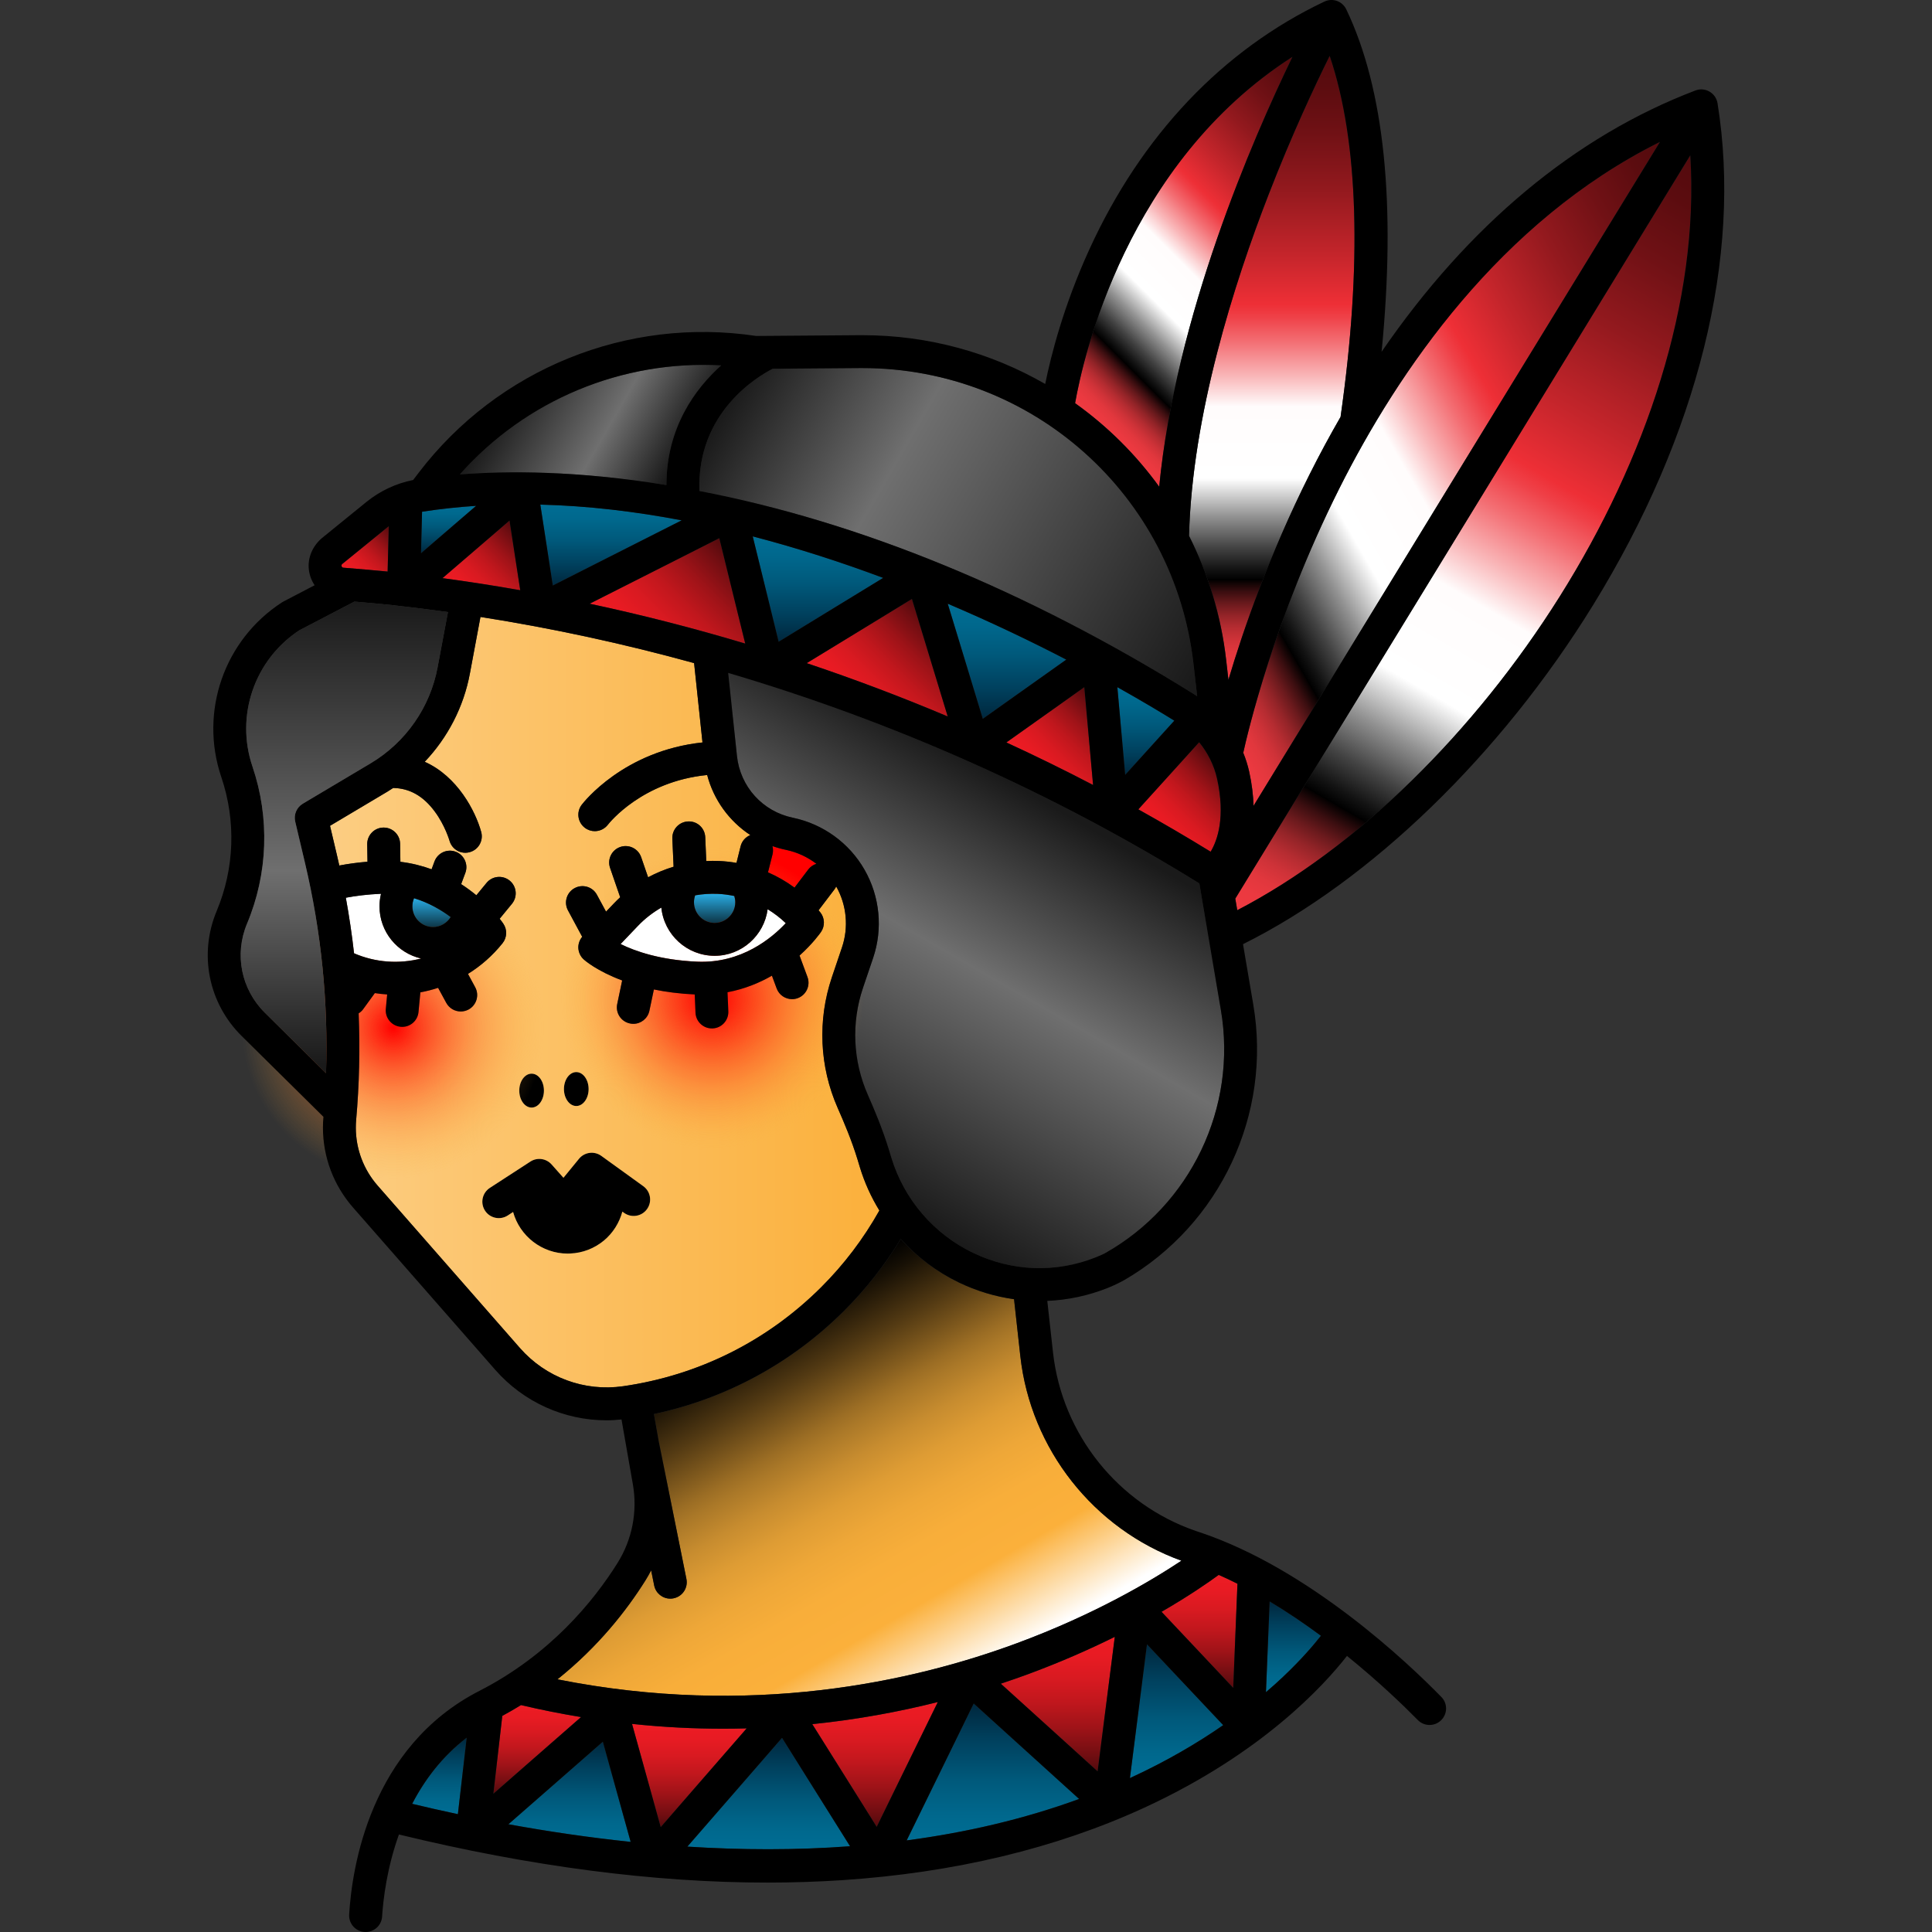 <?xml version="1.0" encoding="iso-8859-1"?>
<!-- Uploaded to: SVG Repo, www.svgrepo.com, Generator: SVG Repo Mixer Tools -->
<!DOCTYPE svg PUBLIC "-//W3C//DTD SVG 1.1//EN" "http://www.w3.org/Graphics/SVG/1.1/DTD/svg11.dtd">
<svg height="800px" width="800px" version="1.1" id="Capa_1" xmlns="http://www.w3.org/2000/svg" xmlns:xlink="http://www.w3.org/1999/xlink" 
	 viewBox="0 0 469.981 469.981" xml:space="preserve">
<rect x="0" y="0" width="469.981" height="469.981" fill="#333333" stroke="none"/>
<g>
	<linearGradient id="SVGID_1_" gradientUnits="userSpaceOnUse" x1="314.642" y1="411.639" x2="314.642" y2="389.569">
		<stop  offset="0" style="stop-color:#006D94"/>
		<stop  offset="0.182" style="stop-color:#00688D"/>
		<stop  offset="0.441" style="stop-color:#00597B"/>
		<stop  offset="0.743" style="stop-color:#00405D"/>
		<stop  offset="1" style="stop-color:#00273D"/>
	</linearGradient>
	<path style="fill:url(#SVGID_1_);" d="M321.327,397.919c-1.81,2.31-4.79,5.8-9.1,9.88c-1.26,1.2-2.68,2.49-4.27,3.84l0.9-22.07
		C313.247,392.189,317.427,395.039,321.327,397.919z"/>
	<linearGradient id="SVGID_2_" gradientUnits="userSpaceOnUse" x1="291.792" y1="383.109" x2="291.792" y2="410.589">
		<stop  offset="0" style="stop-color:#ED1C24"/>
		<stop  offset="0.137" style="stop-color:#E81B23"/>
		<stop  offset="0.303" style="stop-color:#D91A21"/>
		<stop  offset="0.484" style="stop-color:#C1171D"/>
		<stop  offset="0.675" style="stop-color:#9F1318"/>
		<stop  offset="0.872" style="stop-color:#730E12"/>
		<stop  offset="1" style="stop-color:#530A0D"/>
	</linearGradient>
	<path style="fill:url(#SVGID_2_);" d="M301.027,385.259l-1.03,25.33l-17.44-18.5c6.75-3.9,11.46-7.18,13.91-8.98
		C297.997,383.779,299.517,384.499,301.027,385.259z"/>
	<linearGradient id="SVGID_3_" gradientUnits="userSpaceOnUse" x1="286.212" y1="432.539" x2="286.212" y2="399.999">
		<stop  offset="0" style="stop-color:#006D94"/>
		<stop  offset="0.182" style="stop-color:#00688D"/>
		<stop  offset="0.441" style="stop-color:#00597B"/>
		<stop  offset="0.743" style="stop-color:#00405D"/>
		<stop  offset="1" style="stop-color:#00273D"/>
	</linearGradient>
	<path style="fill:url(#SVGID_3_);" d="M279.017,399.999l18.54,19.66c-6.18,4.29-13.72,8.76-22.69,12.88L279.017,399.999z"/>
	<linearGradient id="SVGID_4_" gradientUnits="userSpaceOnUse" x1="257.322" y1="398.179" x2="257.322" y2="430.899">
		<stop  offset="0" style="stop-color:#ED1C24"/>
		<stop  offset="0.137" style="stop-color:#E81B23"/>
		<stop  offset="0.303" style="stop-color:#D91A21"/>
		<stop  offset="0.484" style="stop-color:#C1171D"/>
		<stop  offset="0.675" style="stop-color:#9F1318"/>
		<stop  offset="0.872" style="stop-color:#730E12"/>
		<stop  offset="1" style="stop-color:#530A0D"/>
	</linearGradient>
	<path style="fill:url(#SVGID_4_);" d="M271.187,398.179l-4.18,32.72l-23.55-21.32c2.31-0.77,4.54-1.55,6.67-2.33
		C258.047,404.319,265.087,401.199,271.187,398.179z"/>
	<linearGradient id="SVGID_5_" gradientUnits="userSpaceOnUse" x1="313.158" y1="228.452" x2="420.222" y2="43.011">
		<stop  offset="0" style="stop-color:#EF3A41"/>
		<stop  offset="0.024" style="stop-color:#EB3940"/>
		<stop  offset="0.045" style="stop-color:#E1373D"/>
		<stop  offset="0.065" style="stop-color:#CE3238"/>
		<stop  offset="0.084" style="stop-color:#B52C31"/>
		<stop  offset="0.103" style="stop-color:#942428"/>
		<stop  offset="0.122" style="stop-color:#6B1A1D"/>
		<stop  offset="0.141" style="stop-color:#3B0E10"/>
		<stop  offset="0.159" style="stop-color:#050101"/>
		<stop  offset="0.16" style="stop-color:#000000"/>
		<stop  offset="0.177" style="stop-color:#131313"/>
		<stop  offset="0.212" style="stop-color:#434343"/>
		<stop  offset="0.261" style="stop-color:#919191"/>
		<stop  offset="0.321" style="stop-color:#FCFCFC"/>
		<stop  offset="0.323" style="stop-color:#FFFFFF"/>
		<stop  offset="0.438" style="stop-color:#FFFCFC"/>
		<stop  offset="0.487" style="stop-color:#F9B6B8"/>
		<stop  offset="0.542" style="stop-color:#F36E73"/>
		<stop  offset="0.582" style="stop-color:#EF4047"/>
		<stop  offset="0.602" style="stop-color:#EE2F36"/>
		<stop  offset="0.682" style="stop-color:#C4252B"/>
		<stop  offset="0.786" style="stop-color:#93191E"/>
		<stop  offset="0.877" style="stop-color:#701115"/>
		<stop  offset="0.952" style="stop-color:#5B0C0F"/>
		<stop  offset="1" style="stop-color:#530A0D"/>
	</linearGradient>
	<path style="fill:url(#SVGID_5_);" d="M411.177,37.789c4.51,71.18-52.32,153.6-110.2,183.63l-0.48-2.82L411.177,37.789z"/>
	<linearGradient id="SVGID_6_" gradientUnits="userSpaceOnUse" x1="282.264" y1="156.758" x2="426.341" y2="73.576">
		<stop  offset="0" style="stop-color:#EF3A41"/>
		<stop  offset="0.024" style="stop-color:#EB3940"/>
		<stop  offset="0.045" style="stop-color:#E1373D"/>
		<stop  offset="0.065" style="stop-color:#CE3238"/>
		<stop  offset="0.084" style="stop-color:#B52C31"/>
		<stop  offset="0.103" style="stop-color:#942428"/>
		<stop  offset="0.122" style="stop-color:#6B1A1D"/>
		<stop  offset="0.141" style="stop-color:#3B0E10"/>
		<stop  offset="0.159" style="stop-color:#050101"/>
		<stop  offset="0.16" style="stop-color:#000000"/>
		<stop  offset="0.177" style="stop-color:#131313"/>
		<stop  offset="0.212" style="stop-color:#434343"/>
		<stop  offset="0.261" style="stop-color:#919191"/>
		<stop  offset="0.321" style="stop-color:#FCFCFC"/>
		<stop  offset="0.323" style="stop-color:#FFFFFF"/>
		<stop  offset="0.438" style="stop-color:#FFFCFC"/>
		<stop  offset="0.487" style="stop-color:#F9B6B8"/>
		<stop  offset="0.542" style="stop-color:#F36E73"/>
		<stop  offset="0.582" style="stop-color:#EF4047"/>
		<stop  offset="0.602" style="stop-color:#EE2F36"/>
		<stop  offset="0.682" style="stop-color:#C4252B"/>
		<stop  offset="0.786" style="stop-color:#93191E"/>
		<stop  offset="0.877" style="stop-color:#701115"/>
		<stop  offset="0.952" style="stop-color:#5B0C0F"/>
		<stop  offset="1" style="stop-color:#530A0D"/>
	</linearGradient>
	<path style="fill:url(#SVGID_6_);" d="M403.797,34.529l-98.86,161.5c-0.07-2.52-0.39-5.3-1.07-8.37c-0.35-1.55-0.83-3.07-1.43-4.54
		c0.97-4.43,7.53-32.74,23.33-64.23C340.077,90.389,364.877,53.859,403.797,34.529z"/>
	<linearGradient id="SVGID_7_" gradientUnits="userSpaceOnUse" x1="309.373" y1="165.379" x2="309.373" y2="13.599">
		<stop  offset="0" style="stop-color:#EF3A41"/>
		<stop  offset="0.024" style="stop-color:#EB3940"/>
		<stop  offset="0.045" style="stop-color:#E1373D"/>
		<stop  offset="0.065" style="stop-color:#CE3238"/>
		<stop  offset="0.084" style="stop-color:#B52C31"/>
		<stop  offset="0.103" style="stop-color:#942428"/>
		<stop  offset="0.122" style="stop-color:#6B1A1D"/>
		<stop  offset="0.141" style="stop-color:#3B0E10"/>
		<stop  offset="0.159" style="stop-color:#050101"/>
		<stop  offset="0.16" style="stop-color:#000000"/>
		<stop  offset="0.177" style="stop-color:#131313"/>
		<stop  offset="0.212" style="stop-color:#434343"/>
		<stop  offset="0.261" style="stop-color:#919191"/>
		<stop  offset="0.321" style="stop-color:#FCFCFC"/>
		<stop  offset="0.323" style="stop-color:#FFFFFF"/>
		<stop  offset="0.438" style="stop-color:#FFFCFC"/>
		<stop  offset="0.487" style="stop-color:#F9B6B8"/>
		<stop  offset="0.542" style="stop-color:#F36E73"/>
		<stop  offset="0.582" style="stop-color:#EF4047"/>
		<stop  offset="0.602" style="stop-color:#EE2F36"/>
		<stop  offset="0.682" style="stop-color:#C4252B"/>
		<stop  offset="0.786" style="stop-color:#93191E"/>
		<stop  offset="0.877" style="stop-color:#701115"/>
		<stop  offset="0.952" style="stop-color:#5B0C0F"/>
		<stop  offset="1" style="stop-color:#530A0D"/>
	</linearGradient>
	<path style="fill:url(#SVGID_7_);" d="M323.457,13.599c7.02,20.69,7.95,50.77,2.65,87.82c-2.62,4.54-5.15,9.22-7.58,14.07
		c-9.76,19.49-16.02,37.5-19.7,49.89l-0.55-4.83c-1.24-10.82-4.37-20.98-9.03-30.2c0.76-29.39,10.93-61.37,19.4-83.13
		C314.247,32.799,319.847,20.869,323.457,13.599z"/>
	<linearGradient id="SVGID_8_" gradientUnits="userSpaceOnUse" x1="199.254" y1="283.267" x2="252.095" y2="191.744">
		<stop  offset="0" style="stop-color:#1A1A1A"/>
		<stop  offset="0.571" style="stop-color:#6F6F6F"/>
		<stop  offset="0.982" style="stop-color:#1A1A1A"/>
	</linearGradient>
	<path style="fill:url(#SVGID_8_);" d="M296.997,245.729c4.02,23.66-7.34,47.43-28.26,59.17c-0.18,0.09-0.94,0.47-2.17,0.96
		c-9.76,3.86-20.37,3.47-29.89-1.11c-9.53-4.58-16.76-13-19.84-23.11l-0.6-1.97c-1.53-4.99-3.54-9.75-5.13-13.35
		c-3.64-8.25-4.05-17.5-1.16-26.05l2.45-7.23c2.41-7.12,1.65-14.94-2.08-21.46c-3.73-6.52-10.09-11.13-17.45-12.66
		c-7.34-1.52-12.8-7.55-13.59-15.01l-2.14-20.22c40.28,11.9,79.01,29.15,114.62,51.21L296.997,245.729z"/>
	<linearGradient id="SVGID_9_" gradientUnits="userSpaceOnUse" x1="263.037" y1="99.589" x2="331.597" y2="31.029">
		<stop  offset="0" style="stop-color:#EF3A41"/>
		<stop  offset="0.024" style="stop-color:#EB3940"/>
		<stop  offset="0.045" style="stop-color:#E1373D"/>
		<stop  offset="0.065" style="stop-color:#CE3238"/>
		<stop  offset="0.084" style="stop-color:#B52C31"/>
		<stop  offset="0.103" style="stop-color:#942428"/>
		<stop  offset="0.122" style="stop-color:#6B1A1D"/>
		<stop  offset="0.141" style="stop-color:#3B0E10"/>
		<stop  offset="0.159" style="stop-color:#050101"/>
		<stop  offset="0.16" style="stop-color:#000000"/>
		<stop  offset="0.177" style="stop-color:#131313"/>
		<stop  offset="0.212" style="stop-color:#434343"/>
		<stop  offset="0.261" style="stop-color:#919191"/>
		<stop  offset="0.321" style="stop-color:#FCFCFC"/>
		<stop  offset="0.323" style="stop-color:#FFFFFF"/>
		<stop  offset="0.438" style="stop-color:#FFFCFC"/>
		<stop  offset="0.487" style="stop-color:#F9B6B8"/>
		<stop  offset="0.542" style="stop-color:#F36E73"/>
		<stop  offset="0.582" style="stop-color:#EF4047"/>
		<stop  offset="0.602" style="stop-color:#EE2F36"/>
		<stop  offset="0.682" style="stop-color:#C4252B"/>
		<stop  offset="0.786" style="stop-color:#93191E"/>
		<stop  offset="0.877" style="stop-color:#701115"/>
		<stop  offset="0.952" style="stop-color:#5B0C0F"/>
		<stop  offset="1" style="stop-color:#530A0D"/>
	</linearGradient>
	<path style="fill:url(#SVGID_9_);" d="M314.397,13.829c-9.77,20.19-28.38,63.14-32.41,104.57c-5.68-7.85-12.6-14.71-20.46-20.32
		C263.487,86.969,274.017,39.679,314.397,13.829z"/>
	<linearGradient id="SVGID_10_" gradientUnits="userSpaceOnUse" x1="283.5" y1="203.482" x2="299.065" y2="187.917">
		<stop  offset="0" style="stop-color:#ED1C24"/>
		<stop  offset="0.137" style="stop-color:#E81B23"/>
		<stop  offset="0.303" style="stop-color:#D91A21"/>
		<stop  offset="0.484" style="stop-color:#C1171D"/>
		<stop  offset="0.675" style="stop-color:#9F1318"/>
		<stop  offset="0.872" style="stop-color:#730E12"/>
		<stop  offset="1" style="stop-color:#530A0D"/>
	</linearGradient>
	<path style="fill:url(#SVGID_10_);" d="M296.057,189.399c2.09,9.39,0.11,15-1.55,17.79c-5.79-3.56-11.66-6.99-17.6-10.3l14.8-16.33
		C293.817,183.149,295.337,186.169,296.057,189.399z"/>
	<linearGradient id="SVGID_11_" gradientUnits="userSpaceOnUse" x1="180.078" y1="92.487" x2="296.731" y2="159.836">
		<stop  offset="0" style="stop-color:#1A1A1A"/>
		<stop  offset="0.317" style="stop-color:#6F6F6F"/>
		<stop  offset="0.982" style="stop-color:#1A1A1A"/>
	</linearGradient>
	<path style="fill:url(#SVGID_11_);" d="M290.327,161.459l0.9,7.91c-0.32-0.21-0.64-0.43-0.97-0.63
		c-40.6-25.17-80.99-41.74-120.11-49.3c-0.7-19.18,14.33-27.96,17.82-29.74l21.2-0.16c0.2,0,0.4,0,0.61,0
		C251.067,89.539,285.647,120.359,290.327,161.459z"/>
	<linearGradient id="SVGID_12_" gradientUnits="userSpaceOnUse" x1="278.737" y1="167.159" x2="278.737" y2="188.489">
		<stop  offset="0" style="stop-color:#006D94"/>
		<stop  offset="0.182" style="stop-color:#00688D"/>
		<stop  offset="0.441" style="stop-color:#00597B"/>
		<stop  offset="0.743" style="stop-color:#00405D"/>
		<stop  offset="1" style="stop-color:#00273D"/>
	</linearGradient>
	<path style="fill:url(#SVGID_12_);" d="M285.667,175.309l-11.95,13.18l-1.91-21.33
		C277.497,170.349,282.177,173.149,285.667,175.309z"/>
	<linearGradient id="SVGID_13_" gradientUnits="userSpaceOnUse" x1="173.274" y1="327.877" x2="224.389" y2="416.41">
		<stop  offset="0" style="stop-color:#000000"/>
		<stop  offset="0.054" style="stop-color:#171005"/>
		<stop  offset="0.168" style="stop-color:#533A13"/>
		<stop  offset="0.293" style="stop-color:#9B6D24"/>
		<stop  offset="0.325" style="stop-color:#AA7828"/>
		<stop  offset="0.397" style="stop-color:#C78C2F"/>
		<stop  offset="0.474" style="stop-color:#DE9C34"/>
		<stop  offset="0.558" style="stop-color:#EEA738"/>
		<stop  offset="0.651" style="stop-color:#F8AE3A"/>
		<stop  offset="0.775" style="stop-color:#FBB03B"/>
		<stop  offset="0.984" style="stop-color:#FFFFFF"/>
	</linearGradient>
	<path style="fill:url(#SVGID_13_);" d="M287.397,379.659c-7.33,4.88-21.15,13.1-40.05,20.08c-25.3,9.36-64.74,18.14-111.74,8.78
		c10.05-8.03,16.95-16.97,21.37-24.01c0.51-0.82,0.98-1.65,1.42-2.5l0.74,3.67c0.38,1.9,2.05,3.21,3.92,3.21
		c0.26,0,0.52-0.02,0.79-0.08c2.17-0.43,3.57-2.54,3.13-4.71l-6.73-33.46l-1.17-6.66c17.56-3.76,33.47-12.37,46.3-25.15
		c5.27-5.25,9.87-11.09,13.74-17.42c3.94,4.35,8.71,7.96,14.09,10.55c4.34,2.09,8.87,3.44,13.47,4.09l1.53,13.85
		C250.717,352.519,266.057,371.939,287.397,379.659z"/>
	<linearGradient id="SVGID_14_" gradientUnits="userSpaceOnUse" x1="252.67" y1="188.472" x2="268.875" y2="172.267">
		<stop  offset="0" style="stop-color:#ED1C24"/>
		<stop  offset="0.137" style="stop-color:#E81B23"/>
		<stop  offset="0.303" style="stop-color:#D91A21"/>
		<stop  offset="0.484" style="stop-color:#C1171D"/>
		<stop  offset="0.675" style="stop-color:#9F1318"/>
		<stop  offset="0.872" style="stop-color:#730E12"/>
		<stop  offset="1" style="stop-color:#530A0D"/>
	</linearGradient>
	<path style="fill:url(#SVGID_14_);" d="M263.767,167.159l2.14,23.8c-6.94-3.63-13.98-7.07-21.1-10.35L263.767,167.159z"/>
	<linearGradient id="SVGID_15_" gradientUnits="userSpaceOnUse" x1="241.532" y1="447.699" x2="241.532" y2="414.399">
		<stop  offset="0" style="stop-color:#006D94"/>
		<stop  offset="0.182" style="stop-color:#00688D"/>
		<stop  offset="0.441" style="stop-color:#00597B"/>
		<stop  offset="0.743" style="stop-color:#00405D"/>
		<stop  offset="1" style="stop-color:#00273D"/>
	</linearGradient>
	<path style="fill:url(#SVGID_15_);" d="M236.867,414.399l25.64,23.22c-13.57,4.96-27.69,8.19-41.95,10.08L236.867,414.399z"/>
	<linearGradient id="SVGID_16_" gradientUnits="userSpaceOnUse" x1="244.967" y1="146.859" x2="244.967" y2="174.859">
		<stop  offset="0" style="stop-color:#006D94"/>
		<stop  offset="0.182" style="stop-color:#00688D"/>
		<stop  offset="0.441" style="stop-color:#00597B"/>
		<stop  offset="0.743" style="stop-color:#00405D"/>
		<stop  offset="1" style="stop-color:#00273D"/>
	</linearGradient>
	<path style="fill:url(#SVGID_16_);" d="M259.387,160.459l-20.31,14.4l-8.53-28C241.227,151.399,250.957,156.089,259.387,160.459z"
		/>
	<linearGradient id="SVGID_17_" gradientUnits="userSpaceOnUse" x1="208.057" y1="173.139" x2="228.667" y2="152.529">
		<stop  offset="0" style="stop-color:#ED1C24"/>
		<stop  offset="0.137" style="stop-color:#E81B23"/>
		<stop  offset="0.303" style="stop-color:#D91A21"/>
		<stop  offset="0.484" style="stop-color:#C1171D"/>
		<stop  offset="0.675" style="stop-color:#9F1318"/>
		<stop  offset="0.872" style="stop-color:#730E12"/>
		<stop  offset="1" style="stop-color:#530A0D"/>
	</linearGradient>
	<path style="fill:url(#SVGID_17_);" d="M221.837,145.699l8.71,28.59c-11.27-4.76-22.71-9.08-34.31-12.97L221.837,145.699z"/>
	<linearGradient id="SVGID_18_" gradientUnits="userSpaceOnUse" x1="212.867" y1="414.039" x2="212.867" y2="444.399">
		<stop  offset="0" style="stop-color:#ED1C24"/>
		<stop  offset="0.137" style="stop-color:#E81B23"/>
		<stop  offset="0.303" style="stop-color:#D91A21"/>
		<stop  offset="0.484" style="stop-color:#C1171D"/>
		<stop  offset="0.675" style="stop-color:#9F1318"/>
		<stop  offset="0.872" style="stop-color:#730E12"/>
		<stop  offset="1" style="stop-color:#530A0D"/>
	</linearGradient>
	<path style="fill:url(#SVGID_18_);" d="M228.137,414.039l-14.87,30.36l-15.67-24.98
		C208.687,418.289,218.907,416.359,228.137,414.039z"/>
	<linearGradient id="SVGID_19_" gradientUnits="userSpaceOnUse" x1="198.977" y1="130.479" x2="198.977" y2="156.109">
		<stop  offset="0" style="stop-color:#006D94"/>
		<stop  offset="0.182" style="stop-color:#00688D"/>
		<stop  offset="0.441" style="stop-color:#00597B"/>
		<stop  offset="0.743" style="stop-color:#00405D"/>
		<stop  offset="1" style="stop-color:#00273D"/>
	</linearGradient>
	<path style="fill:url(#SVGID_19_);" d="M214.847,140.579l-25.43,15.53l-6.31-25.63
		C194.127,133.349,204.787,136.819,214.847,140.579z"/>
	<linearGradient id="SVGID_20_" gradientUnits="userSpaceOnUse" x1="186.997" y1="449.847" x2="186.997" y2="422.749">
		<stop  offset="0" style="stop-color:#006D94"/>
		<stop  offset="0.182" style="stop-color:#00688D"/>
		<stop  offset="0.441" style="stop-color:#00597B"/>
		<stop  offset="0.743" style="stop-color:#00405D"/>
		<stop  offset="1" style="stop-color:#00273D"/>
	</linearGradient>
	<path style="fill:url(#SVGID_20_);" d="M190.237,422.749l16.55,26.37c-13.29,0.99-26.58,0.92-39.58,0.09L190.237,422.749z"/>
	<path style="fill:#FF0000;" d="M198.597,210.129c-0.76,0.24-1.47,0.71-1.99,1.4l-3.33,4.39c-2.01-1.48-4.17-2.72-6.45-3.72
		l1.11-4.41c0.16-0.67,0.13-1.34-0.03-1.97c1.08,0.38,2.19,0.7,3.34,0.93C193.947,207.319,196.447,208.489,198.597,210.129z"/>
	<linearGradient id="SVGID_21_" gradientUnits="userSpaceOnUse" x1="167.692" y1="419.359" x2="167.692" y2="444.469">
		<stop  offset="0" style="stop-color:#ED1C24"/>
		<stop  offset="0.137" style="stop-color:#E81B23"/>
		<stop  offset="0.303" style="stop-color:#D91A21"/>
		<stop  offset="0.484" style="stop-color:#C1171D"/>
		<stop  offset="0.675" style="stop-color:#9F1318"/>
		<stop  offset="0.872" style="stop-color:#730E12"/>
		<stop  offset="1" style="stop-color:#530A0D"/>
	</linearGradient>
	<path style="fill:url(#SVGID_21_);" d="M181.637,420.449l-20.91,24.02l-6.98-25.11c7.64,0.81,15.05,1.17,22.2,1.17
		C177.857,420.529,179.757,420.499,181.637,420.449z"/>
	<linearGradient id="SVGID_22_" gradientUnits="userSpaceOnUse" x1="155.325" y1="158.747" x2="179.065" y2="135.007">
		<stop  offset="0" style="stop-color:#ED1C24"/>
		<stop  offset="0.137" style="stop-color:#E81B23"/>
		<stop  offset="0.303" style="stop-color:#D91A21"/>
		<stop  offset="0.484" style="stop-color:#C1171D"/>
		<stop  offset="0.675" style="stop-color:#9F1318"/>
		<stop  offset="0.872" style="stop-color:#730E12"/>
		<stop  offset="1" style="stop-color:#530A0D"/>
	</linearGradient>
	<path style="fill:url(#SVGID_22_);" d="M174.977,130.919l6.31,25.64c-12.48-3.74-25.11-6.98-37.85-9.7L174.977,130.919z"/>
	<linearGradient id="SVGID_23_" gradientUnits="userSpaceOnUse" x1="125.562" y1="91.697" x2="164.356" y2="114.094">
		<stop  offset="0" style="stop-color:#1A1A1A"/>
		<stop  offset="0.571" style="stop-color:#6F6F6F"/>
		<stop  offset="0.982" style="stop-color:#1A1A1A"/>
	</linearGradient>
	<path style="fill:url(#SVGID_23_);" d="M111.877,115.399c16.04-18.12,39.47-27.86,63.56-26.51c-6.32,5.68-13.28,15.11-13.33,29.1
		C140.487,114.489,123.427,114.519,111.877,115.399z"/>
	<linearGradient id="SVGID_24_" gradientUnits="userSpaceOnUse" x1="148.632" y1="122.749" x2="148.632" y2="142.429">
		<stop  offset="0" style="stop-color:#006D94"/>
		<stop  offset="0.182" style="stop-color:#00688D"/>
		<stop  offset="0.441" style="stop-color:#00597B"/>
		<stop  offset="0.743" style="stop-color:#00405D"/>
		<stop  offset="1" style="stop-color:#00273D"/>
	</linearGradient>
	<path style="fill:url(#SVGID_24_);" d="M165.827,126.579l-31.35,15.85l-3.04-19.68
		C142.977,123.039,154.517,124.419,165.827,126.579z"/>
	<path d="M156.487,288.549c1.8,1.3,2.2,3.8,0.9,5.59c-1.29,1.79-3.79,2.19-5.58,0.9l-0.41-0.3c-0.74,2.75-2.32,5.24-4.49,7.04
		c-2.34,1.93-5.16,3.02-8.18,3.15c-0.22,0.01-0.43,0.02-0.64,0.02c-6.22,0-11.64-4.23-13.27-10.12l-1.3,0.85
		c-1.85,1.2-4.33,0.68-5.53-1.17c-1.21-1.86-0.68-4.33,1.17-5.54l9.86-6.4c1.65-1.08,3.85-0.78,5.16,0.69l2.89,3.25l3.78-4.62
		c1.34-1.64,3.72-1.95,5.43-0.71L156.487,288.549z"/>
	<linearGradient id="SVGID_25_" gradientUnits="userSpaceOnUse" x1="138.547" y1="448.059" x2="138.547" y2="423.689">
		<stop  offset="0" style="stop-color:#006D94"/>
		<stop  offset="0.182" style="stop-color:#00688D"/>
		<stop  offset="0.441" style="stop-color:#00597B"/>
		<stop  offset="0.743" style="stop-color:#00405D"/>
		<stop  offset="1" style="stop-color:#00273D"/>
	</linearGradient>
	<path style="fill:url(#SVGID_25_);" d="M146.647,423.689l6.77,24.37c-10.23-1.07-20.2-2.55-29.74-4.29L146.647,423.689z"/>
	<path d="M140.187,260.799c1.66,0,3,1.85,3,4.13c0,2.27-1.34,4.12-3,4.12c-1.65,0-3-1.85-3-4.12
		C137.187,262.649,138.537,260.799,140.187,260.799z"/>
	<linearGradient id="SVGID_26_" gradientUnits="userSpaceOnUse" x1="130.682" y1="414.779" x2="130.682" y2="436.349">
		<stop  offset="0" style="stop-color:#ED1C24"/>
		<stop  offset="0.137" style="stop-color:#E81B23"/>
		<stop  offset="0.303" style="stop-color:#D91A21"/>
		<stop  offset="0.484" style="stop-color:#C1171D"/>
		<stop  offset="0.675" style="stop-color:#9F1318"/>
		<stop  offset="0.872" style="stop-color:#730E12"/>
		<stop  offset="1" style="stop-color:#530A0D"/>
	</linearGradient>
	<path style="fill:url(#SVGID_26_);" d="M141.347,417.699l-21.33,18.65l2.17-18.94c1.56-0.85,3.09-1.72,4.55-2.63
		C131.677,415.949,136.557,416.909,141.347,417.699z"/>
	<path d="M129.317,261.179c1.66,0,3,1.84,3,4.12s-1.34,4.13-3,4.13c-1.65,0-3-1.85-3-4.13S127.667,261.179,129.317,261.179z"/>
	<linearGradient id="SVGID_27_" gradientUnits="userSpaceOnUse" x1="113.102" y1="146.104" x2="128.262" y2="130.944">
		<stop  offset="0" style="stop-color:#ED1C24"/>
		<stop  offset="0.137" style="stop-color:#E81B23"/>
		<stop  offset="0.303" style="stop-color:#D91A21"/>
		<stop  offset="0.484" style="stop-color:#C1171D"/>
		<stop  offset="0.675" style="stop-color:#9F1318"/>
		<stop  offset="0.872" style="stop-color:#730E12"/>
		<stop  offset="1" style="stop-color:#530A0D"/>
	</linearGradient>
	<path style="fill:url(#SVGID_27_);" d="M123.947,126.629l2.61,16.95c-6.29-1.11-12.6-2.09-18.92-2.94L123.947,126.629z"/>
	<linearGradient id="SVGID_28_" gradientUnits="userSpaceOnUse" x1="109.122" y1="123.049" x2="109.122" y2="134.579">
		<stop  offset="0" style="stop-color:#006D94"/>
		<stop  offset="0.182" style="stop-color:#00688D"/>
		<stop  offset="0.441" style="stop-color:#00597B"/>
		<stop  offset="0.743" style="stop-color:#00405D"/>
		<stop  offset="1" style="stop-color:#00273D"/>
	</linearGradient>
	<path style="fill:url(#SVGID_28_);" d="M115.827,123.049l-13.41,11.53l0.25-10.09c0.06,0,0.11-0.02,0.16-0.03
		C107.137,123.799,111.477,123.339,115.827,123.049z"/>
	<linearGradient id="SVGID_29_" gradientUnits="userSpaceOnUse" x1="106.897" y1="441.319" x2="106.897" y2="422.709">
		<stop  offset="0" style="stop-color:#006D94"/>
		<stop  offset="0.182" style="stop-color:#00688D"/>
		<stop  offset="0.441" style="stop-color:#00597B"/>
		<stop  offset="0.743" style="stop-color:#00405D"/>
		<stop  offset="1" style="stop-color:#00273D"/>
	</linearGradient>
	<path style="fill:url(#SVGID_29_);" d="M113.527,422.709l-2.14,18.61c-3.8-0.81-7.51-1.65-11.12-2.52
		C103.287,432.969,107.547,427.289,113.527,422.709z"/>
	<linearGradient id="SVGID_30_" gradientUnits="userSpaceOnUse" x1="80.277" y1="243.793" x2="213.917" y2="243.793">
		<stop  offset="0" style="stop-color:#FCCD82"/>
		<stop  offset="1" style="stop-color:#FBB03B"/>
	</linearGradient>
	<path style="fill:url(#SVGID_30_);" d="M209.187,283.979l-0.6-1.98c-1.4-4.58-3.3-9.06-4.8-12.45c-4.45-10.09-4.95-21.4-1.42-31.84
		l2.45-7.24c1.67-4.91,1.15-10.31-1.4-14.83c-0.12,0.25-0.26,0.49-0.43,0.72l-3.86,5.08c0.14,0.17,0.28,0.33,0.42,0.5
		c1.1,1.37,1.17,3.31,0.18,4.76c-0.18,0.26-1.96,2.81-5.23,5.75l1.93,5.22c0.77,2.07-0.29,4.37-2.36,5.14
		c-0.46,0.17-0.93,0.25-1.39,0.25c-1.63,0-3.16-1-3.75-2.61l-1.15-3.1c-3.05,1.75-6.66,3.25-10.8,4.03l0.2,4.63
		c0.09,2.21-1.62,4.08-3.83,4.17c-0.06,0-0.11,0-0.17,0c-2.13,0-3.9-1.68-3.99-3.83l-0.19-4.43c-3.72-0.18-7.02-0.62-9.93-1.22
		l-1.09,5.18c-0.4,1.89-2.06,3.18-3.91,3.18c-0.27,0-0.55-0.03-0.83-0.09c-2.16-0.45-3.55-2.57-3.09-4.73l1.2-5.73
		c-6.15-2.3-9.13-4.91-9.33-5.1c-0.81-0.72-1.28-1.74-1.33-2.82c-0.03-0.99,0.31-1.95,0.94-2.7l-3.46-6.43
		c-1.05-1.94-0.32-4.37,1.62-5.41c1.95-1.05,4.38-0.33,5.42,1.62l2.22,4.1l1.92-2.01c0.49-0.52,1-1.01,1.52-1.49l-2.46-7.15
		c-0.72-2.08,0.39-4.36,2.48-5.08c2.08-0.72,4.36,0.39,5.08,2.47l1.69,4.9c1.98-1.06,4.05-1.92,6.2-2.57l-0.3-6.84
		c-0.09-2.21,1.62-4.08,3.83-4.17c2.23-0.11,4.07,1.61,4.17,3.82l0.25,5.81c1.04-0.05,2.08-0.06,3.13-0.01
		c1.43,0.06,2.83,0.22,4.22,0.46l1.01-4.06c0.32-1.28,1.23-2.24,2.36-2.71c-5.13-3.37-8.91-8.54-10.5-14.61
		c-15.82,1.57-23.81,11.65-24.16,12.1c-0.79,1.02-1.98,1.56-3.18,1.56c-0.85,0-1.7-0.27-2.43-0.83c-1.74-1.34-2.09-3.83-0.75-5.58
		c0.43-0.57,10.2-13.13,29.38-15.17l-2.04-19.3c-17.11-4.72-34.47-8.48-51.97-11.23l-2.56,13.7c-1.51,8.16-5.38,15.62-11,21.54
		c7.95,3.54,12.34,11.97,13.74,17.07c0.58,2.13-0.67,4.33-2.8,4.91c-0.36,0.1-0.71,0.15-1.06,0.15c-0.66,0-1.3-0.16-1.86-0.46
		c-0.94-0.5-1.68-1.37-1.99-2.48c-0.03-0.09-1.07-3.69-3.56-7.06c-2.8-3.81-6.14-5.69-10.14-5.77c-0.46,0.3-0.92,0.6-1.39,0.89
		l-13.98,8.32l1.7,7.2c0.2,0.82,0.37,1.64,0.56,2.46c2.2-0.42,4.49-0.73,6.86-0.92l-0.07-4.25c-0.03-2.21,1.73-4.03,3.94-4.06
		c0.02,0,0.04,0,0.06,0c2.18,0,3.97,1.75,4,3.94l0.07,4.39c2.74,0.33,5.27,0.97,7.59,1.82l0.71-1.92c0.78-2.07,3.08-3.13,5.15-2.35
		c0.11,0.04,0.21,0.08,0.31,0.13c1.86,0.88,2.77,3.05,2.04,5.01l-1.02,2.74c1.37,0.88,2.6,1.81,3.7,2.71l2.48-3.01
		c1.4-1.71,3.92-1.95,5.63-0.55s1.95,3.92,0.55,5.63l-2.99,3.64c0.52,0.66,0.82,1.09,0.88,1.19c1,1.45,0.92,3.38-0.17,4.75
		c-2.42,3.03-5.28,5.53-8.42,7.48l1.75,3.23c1.06,1.94,0.34,4.37-1.6,5.43c-0.61,0.32-1.26,0.48-1.91,0.48
		c-1.42,0-2.79-0.76-3.52-2.09l-1.99-3.66c-1.41,0.46-2.85,0.83-4.31,1.1l-0.45,4.77c-0.19,2.07-1.93,3.63-3.97,3.63
		c-0.13,0-0.25-0.01-0.38-0.02c-2.2-0.21-3.82-2.16-3.61-4.35l0.33-3.52c-1-0.06-1.99-0.18-2.99-0.33l-2.87,3.95
		c-0.3,0.41-0.67,0.72-1.07,0.97c0.35,8.63,0.16,17.29-0.61,25.94c-0.05,0.61-0.08,1.22-0.08,1.88c0,5.19,1.89,10.21,5.33,14.12
		l34.6,39.49c6.29,7.16,15.67,10.63,25.09,9.28c18.36-2.65,35.02-10.97,48.16-24.06c5.57-5.55,10.33-11.83,14.18-18.69
		C211.917,291.209,210.317,287.689,209.187,283.979z M140.187,260.799c1.66,0,3,1.85,3,4.13c0,2.27-1.34,4.12-3,4.12
		c-1.65,0-3-1.85-3-4.12C137.187,262.649,138.537,260.799,140.187,260.799z M129.317,261.179c1.66,0,3,1.84,3,4.12
		s-1.34,4.13-3,4.13c-1.65,0-3-1.85-3-4.13S127.667,261.179,129.317,261.179z M157.387,294.139c-1.29,1.79-3.79,2.19-5.58,0.9
		l-0.41-0.3c-0.74,2.75-2.32,5.24-4.49,7.04c-2.34,1.93-5.16,3.02-8.18,3.15c-0.22,0.01-0.43,0.02-0.64,0.02
		c-6.22,0-11.64-4.23-13.27-10.12l-1.3,0.85c-1.85,1.2-4.33,0.68-5.53-1.17c-1.21-1.86-0.68-4.33,1.17-5.54l9.86-6.4
		c1.65-1.08,3.85-0.78,5.16,0.69l2.89,3.25l3.78-4.62c1.34-1.64,3.72-1.95,5.43-0.71l10.21,7.37
		C158.287,289.849,158.687,292.349,157.387,294.139z"/>
	<linearGradient id="SVGID_31_" gradientUnits="userSpaceOnUse" x1="86.072" y1="140.817" x2="96.723" y2="130.166">
		<stop  offset="0" style="stop-color:#ED1C24"/>
		<stop  offset="0.137" style="stop-color:#E81B23"/>
		<stop  offset="0.303" style="stop-color:#D91A21"/>
		<stop  offset="0.484" style="stop-color:#C1171D"/>
		<stop  offset="0.675" style="stop-color:#9F1318"/>
		<stop  offset="0.872" style="stop-color:#730E12"/>
		<stop  offset="1" style="stop-color:#530A0D"/>
	</linearGradient>
	<path style="fill:url(#SVGID_31_);" d="M94.577,128.019l-0.28,11.02c-2.71-0.26-6.31-0.58-10.76-0.94
		c-0.11-0.01-0.34-0.03-0.44-0.36s0.08-0.48,0.16-0.55l10.92-8.87C94.307,128.209,94.447,128.119,94.577,128.019z"/>
	<radialGradient id="SVGID_32_" cx="173.177" cy="242.999" r="36.83" gradientUnits="userSpaceOnUse">
		<stop  offset="0" style="stop-color:#FF0000"/>
		<stop  offset="0.112" style="stop-color:#FF0903;stop-opacity:0.888"/>
		<stop  offset="0.295" style="stop-color:#FE220B;stop-opacity:0.705"/>
		<stop  offset="0.527" style="stop-color:#FD4A19;stop-opacity:0.473"/>
		<stop  offset="0.796" style="stop-color:#FC812B;stop-opacity:0.204"/>
		<stop  offset="1" style="stop-color:#FBB03B;stop-opacity:0"/>
	</radialGradient>
	<circle style="fill:url(#SVGID_32_);" cx="173.177" cy="242.999" r="36.83"/>
	<radialGradient id="SVGID_33_" cx="95.677" cy="249.999" r="36.83" gradientUnits="userSpaceOnUse">
		<stop  offset="0" style="stop-color:#FF0000"/>
		<stop  offset="0.195" style="stop-color:#FE270D;stop-opacity:0.805"/>
		<stop  offset="0.582" style="stop-color:#FC7126;stop-opacity:0.418"/>
		<stop  offset="0.861" style="stop-color:#FB9E35;stop-opacity:0.139"/>
		<stop  offset="1" style="stop-color:#FBB03B;stop-opacity:0"/>
	</radialGradient>
	<circle style="fill:url(#SVGID_33_);" cx="95.677" cy="249.999" r="36.83"/>
	<path style="fill:#FFFFFF;" d="M186.737,221.179c1.58,0.97,3.06,2.09,4.41,3.39c-3.34,3.58-10.77,9.84-21.54,9.37
		c-9.05-0.39-15.15-2.56-18.64-4.29l4.17-4.37c1.7-1.79,3.64-3.29,5.74-4.5c0.66,6.58,6.22,11.73,12.97,11.73
		C180.447,232.509,185.897,227.559,186.737,221.179z"/>
	<linearGradient id="SVGID_34_" gradientUnits="userSpaceOnUse" x1="173.842" y1="217.416" x2="173.842" y2="224.509">
		<stop  offset="0" style="stop-color:#29ABE2"/>
		<stop  offset="1" style="stop-color:#0D3647"/>
	</linearGradient>
	<path style="fill:url(#SVGID_34_);" d="M178.627,217.959c0.15,0.49,0.24,1,0.24,1.52c0,2.77-2.26,5.03-5.02,5.03
		c-2.78,0-5.03-2.26-5.03-5.03c0-0.58,0.1-1.14,0.29-1.68c1.8-0.31,3.63-0.44,5.49-0.36
		C175.957,217.499,177.307,217.689,178.627,217.959z"/>
	<linearGradient id="SVGID_35_" gradientUnits="userSpaceOnUse" x1="104.972" y1="218.499" x2="104.972" y2="225.509">
		<stop  offset="0" style="stop-color:#29ABE2"/>
		<stop  offset="1" style="stop-color:#0D3647"/>
	</linearGradient>
	<path style="fill:url(#SVGID_35_);" d="M109.627,223.089c-0.89,1.45-2.49,2.42-4.28,2.42c-2.78,0-5.03-2.26-5.03-5.03
		c0-0.69,0.14-1.36,0.4-1.98C104.277,219.579,107.267,221.319,109.627,223.089z"/>
	<path style="fill:#FFFFFF;" d="M102.447,233.169c-5.32,1.36-11.06,1.01-16.32-1.27c-0.51-4.52-1.18-9.03-2-13.52
		c2.59-0.48,5.33-0.81,8.22-0.94c0.11,0,0.22,0,0.34-0.01c-0.24,0.99-0.37,2.01-0.37,3.05
		C92.317,226.669,96.657,231.849,102.447,233.169z"/>
	<path d="M417.807,25.109c6.03,37.28-4.72,80.64-30.28,122.1c-22.48,36.45-54.13,67.05-85.15,82.47l2.5,14.71
		c4.54,26.66-8.05,53.45-31.37,67c-0.3,0.17-2.14,1.17-3.99,1.9c-4.8,1.91-9.77,2.96-14.75,3.17l1.39,12.56
		c2.21,19.88,15.85,36.92,34.75,43.41l0.91,0.3c26.64,8.89,50.71,31.79,58.82,40.09c1.59,1.62,1.5,4.24-0.19,5.76
		c-1.59,1.44-4.03,1.38-5.54-0.15c-3.27-3.33-9.39-9.26-17.24-15.61c-5.63,7.22-20.72,23.76-49.3,36.92
		c-21.48,9.89-46.2,15.82-73.47,17.63c-5.95,0.39-12.02,0.59-18.22,0.59c-27.65,0-57.7-3.93-89.63-11.7
		c-2.92,8.12-3.82,15.69-4.1,19.98c-0.13,2.06-1.82,3.68-3.89,3.74c-2.36,0.07-4.26-1.9-4.12-4.26c0.67-11.2,4.99-40.73,31.69-54.4
		c17.15-8.79,27.72-21.74,33.57-31.07c3.59-5.71,4.92-12.53,3.75-19.2l-2.76-15.75c-1.22,0.13-2.43,0.21-3.64,0.21
		c-10.3,0-20.15-4.4-27.08-12.29l-34.6-39.49c-4.71-5.38-7.31-12.27-7.31-19.4c0-0.93,0.04-1.8,0.12-2.65l-19.88-19.65
		c-8.09-7.99-10.48-19.92-6.09-30.41c4.34-10.36,4.74-21.93,1.13-32.58c-5.39-15.9,0.68-33.39,14.78-42.52
		c0.1-0.06,0.21-0.12,0.31-0.18l7.61-3.97c-0.73-1.08-1.23-2.35-1.4-3.75c-0.37-2.99,0.97-5.93,3.31-7.83l10.68-8.68
		c3.32-2.69,7.23-4.52,11.37-5.34l1.35-1.77c19.28-25.25,50.72-37.99,82.12-33.27l25.14-0.19c0.22,0,0.44,0,0.67,0
		c16.15,0,31.35,4.31,44.48,11.87c1.4-6.92,4.47-19.01,10.71-32.67c12.65-27.73,32.43-48.6,57.2-60.35c2-0.95,4.37-0.1,5.33,1.89
		c9.25,19.35,12.13,47.33,8.59,83.3c21.08-30.71,47.06-52.43,76.35-63.57c1.12-0.43,2.38-0.33,3.42,0.28
		C416.897,22.889,417.617,23.919,417.807,25.109z M300.977,221.419c57.88-30.03,114.71-112.45,110.2-183.63l-110.68,180.81
		L300.977,221.419z M304.937,196.029l98.86-161.5c-38.92,19.33-63.72,55.86-78.03,84.36c-15.8,31.49-22.36,59.8-23.33,64.23
		c0.6,1.47,1.08,2.99,1.43,4.54C304.547,190.729,304.867,193.509,304.937,196.029z M326.107,101.419
		c5.3-37.05,4.37-67.13-2.65-87.82c-3.61,7.27-9.21,19.2-14.81,33.62c-8.47,21.76-18.64,53.74-19.4,83.13
		c4.66,9.22,7.79,19.38,9.03,30.2l0.55,4.83c3.68-12.39,9.94-30.4,19.7-49.89C320.957,110.639,323.487,105.959,326.107,101.419z
		 M312.227,407.799c4.31-4.08,7.29-7.57,9.1-9.88c-3.9-2.88-8.08-5.73-12.47-8.35l-0.9,22.07
		C309.547,410.289,310.967,408.999,312.227,407.799z M299.997,410.589l1.03-25.33c-1.51-0.76-3.03-1.48-4.56-2.15
		c-2.45,1.8-7.16,5.08-13.91,8.98L299.997,410.589z M297.557,419.659l-18.54-19.66l-4.15,32.54
		C283.837,428.419,291.377,423.949,297.557,419.659z M268.737,304.899c20.92-11.74,32.28-35.51,28.26-59.17l-5.24-30.83
		c-35.61-22.06-74.34-39.31-114.62-51.21l2.14,20.22c0.79,7.46,6.25,13.49,13.59,15.01c7.36,1.53,13.72,6.14,17.45,12.66
		c3.73,6.52,4.49,14.34,2.08,21.46l-2.45,7.23c-2.89,8.55-2.48,17.8,1.16,26.05c1.59,3.6,3.6,8.36,5.13,13.35l0.6,1.97
		c3.08,10.11,10.31,18.53,19.84,23.11c9.52,4.58,20.13,4.97,29.89,1.11C267.797,305.369,268.557,304.989,268.737,304.899z
		 M281.987,118.399c4.03-41.43,22.64-84.38,32.41-104.57c-40.38,25.85-50.91,73.14-52.87,84.25
		C269.387,103.689,276.307,110.549,281.987,118.399z M294.507,207.189c1.66-2.79,3.64-8.4,1.55-17.79
		c-0.72-3.23-2.24-6.25-4.35-8.84l-14.8,16.33C282.847,200.199,288.717,203.629,294.507,207.189z M291.227,169.369l-0.9-7.91
		c-4.68-41.1-39.26-71.92-80.55-71.92c-0.21,0-0.41,0-0.61,0l-21.2,0.16c-3.49,1.78-18.52,10.56-17.82,29.74
		c39.12,7.56,79.51,24.13,120.11,49.3C290.587,168.939,290.907,169.159,291.227,169.369z M273.717,188.489l11.95-13.18
		c-3.49-2.16-8.17-4.96-13.86-8.15L273.717,188.489z M247.347,399.739c18.9-6.98,32.72-15.2,40.05-20.08
		c-21.34-7.72-36.68-27.14-39.19-49.76l-1.53-13.85c-4.6-0.65-9.13-2-13.47-4.09c-5.38-2.59-10.15-6.2-14.09-10.55
		c-3.87,6.33-8.47,12.17-13.74,17.42c-12.83,12.78-28.74,21.39-46.3,25.15l1.17,6.66l6.73,33.46c0.44,2.17-0.96,4.28-3.13,4.71
		c-0.27,0.06-0.53,0.08-0.79,0.08c-1.87,0-3.54-1.31-3.92-3.21l-0.74-3.67c-0.44,0.85-0.91,1.68-1.42,2.5
		c-4.42,7.04-11.32,15.98-21.37,24.01C182.607,417.879,222.047,409.099,247.347,399.739z M267.007,430.899l4.18-32.72
		c-6.1,3.02-13.14,6.14-21.06,9.07c-2.13,0.78-4.36,1.56-6.67,2.33L267.007,430.899z M265.907,190.959l-2.14-23.8l-18.96,13.45
		C251.927,183.889,258.967,187.329,265.907,190.959z M262.507,437.619l-25.64-23.22l-16.31,33.3
		C234.817,445.809,248.937,442.579,262.507,437.619z M239.077,174.859l20.31-14.4c-8.43-4.37-18.16-9.06-28.84-13.6L239.077,174.859
		z M230.547,174.289l-8.71-28.59l-25.6,15.62C207.837,165.209,219.277,169.529,230.547,174.289z M213.267,444.399l14.87-30.36
		c-9.23,2.32-19.45,4.25-30.54,5.38L213.267,444.399z M189.417,156.109l25.43-15.53c-10.06-3.76-20.72-7.23-31.74-10.1
		L189.417,156.109z M213.917,294.469c-2-3.26-3.6-6.78-4.73-10.49l-0.6-1.98c-1.4-4.58-3.3-9.06-4.8-12.45
		c-4.45-10.09-4.95-21.4-1.42-31.84l2.45-7.24c1.67-4.91,1.15-10.31-1.4-14.83c-0.12,0.25-0.26,0.49-0.43,0.72l-3.86,5.08
		c0.14,0.17,0.28,0.33,0.42,0.5c1.1,1.37,1.17,3.31,0.18,4.76c-0.18,0.26-1.96,2.81-5.23,5.75l1.93,5.22
		c0.77,2.07-0.29,4.37-2.36,5.14c-0.46,0.17-0.93,0.25-1.39,0.25c-1.63,0-3.16-1-3.75-2.61l-1.15-3.1
		c-3.05,1.75-6.66,3.25-10.8,4.03l0.2,4.63c0.09,2.21-1.62,4.08-3.83,4.17c-0.06,0-0.11,0-0.17,0c-2.13,0-3.9-1.68-3.99-3.83
		l-0.19-4.43c-3.72-0.18-7.02-0.62-9.93-1.22l-1.09,5.18c-0.4,1.89-2.06,3.18-3.91,3.18c-0.27,0-0.55-0.03-0.83-0.09
		c-2.16-0.45-3.55-2.57-3.09-4.73l1.2-5.73c-6.15-2.3-9.13-4.91-9.33-5.1c-0.81-0.72-1.28-1.74-1.33-2.82
		c-0.03-0.99,0.31-1.95,0.94-2.7l-3.46-6.43c-1.05-1.94-0.32-4.37,1.62-5.41c1.95-1.05,4.38-0.33,5.42,1.62l2.22,4.1l1.92-2.01
		c0.49-0.52,1-1.01,1.52-1.49l-2.46-7.15c-0.72-2.08,0.39-4.36,2.48-5.08c2.08-0.72,4.36,0.39,5.08,2.47l1.69,4.9
		c1.98-1.06,4.05-1.92,6.2-2.57l-0.3-6.84c-0.09-2.21,1.62-4.08,3.83-4.17c2.23-0.11,4.07,1.61,4.17,3.82l0.25,5.81
		c1.04-0.05,2.08-0.06,3.13-0.01c1.43,0.06,2.83,0.22,4.22,0.46l1.01-4.06c0.32-1.28,1.23-2.24,2.36-2.71
		c-5.13-3.37-8.91-8.54-10.5-14.61c-15.82,1.57-23.81,11.65-24.16,12.1c-0.79,1.02-1.98,1.56-3.18,1.56c-0.85,0-1.7-0.27-2.43-0.83
		c-1.74-1.34-2.09-3.83-0.75-5.58c0.43-0.57,10.2-13.13,29.38-15.17l-2.04-19.3c-17.11-4.72-34.47-8.48-51.97-11.23l-2.56,13.7
		c-1.51,8.16-5.38,15.62-11,21.54c7.95,3.54,12.34,11.97,13.74,17.07c0.58,2.13-0.67,4.33-2.8,4.91c-0.36,0.1-0.71,0.15-1.06,0.15
		c-0.66,0-1.3-0.16-1.86-0.46c-0.94-0.5-1.68-1.37-1.99-2.48c-0.03-0.09-1.07-3.69-3.56-7.06c-2.8-3.81-6.14-5.69-10.14-5.77
		c-0.46,0.3-0.92,0.6-1.39,0.89l-13.98,8.32l1.7,7.2c0.2,0.82,0.37,1.64,0.56,2.46c2.2-0.42,4.49-0.73,6.86-0.92l-0.07-4.25
		c-0.03-2.21,1.73-4.03,3.94-4.06c0.02,0,0.04,0,0.06,0c2.18,0,3.97,1.75,4,3.94l0.07,4.39c2.74,0.33,5.27,0.97,7.59,1.82l0.71-1.92
		c0.78-2.07,3.08-3.13,5.15-2.35c0.11,0.04,0.21,0.08,0.31,0.13c1.86,0.88,2.77,3.05,2.04,5.01l-1.02,2.74
		c1.37,0.88,2.6,1.81,3.7,2.71l2.48-3.01c1.4-1.71,3.92-1.95,5.63-0.55c1.71,1.4,1.95,3.92,0.55,5.63l-2.99,3.64
		c0.52,0.66,0.82,1.09,0.88,1.19c1,1.45,0.92,3.38-0.17,4.75c-2.42,3.03-5.28,5.53-8.42,7.48l1.75,3.23
		c1.06,1.94,0.34,4.37-1.6,5.43c-0.61,0.32-1.26,0.48-1.91,0.48c-1.42,0-2.79-0.76-3.52-2.09l-1.99-3.66
		c-1.41,0.46-2.85,0.83-4.31,1.1l-0.45,4.77c-0.19,2.07-1.93,3.63-3.97,3.63c-0.13,0-0.25-0.01-0.38-0.02
		c-2.2-0.21-3.82-2.16-3.61-4.35l0.33-3.52c-1-0.06-1.99-0.18-2.99-0.33l-2.87,3.95c-0.3,0.41-0.67,0.72-1.07,0.97
		c0.35,8.63,0.16,17.29-0.61,25.94c-0.05,0.61-0.08,1.22-0.08,1.88c0,5.19,1.89,10.21,5.33,14.12l34.6,39.49
		c6.29,7.16,15.67,10.63,25.09,9.28c18.36-2.65,35.02-10.97,48.16-24.06C205.307,307.609,210.067,301.329,213.917,294.469z
		 M206.787,449.119l-16.55-26.37l-23.03,26.46C180.207,450.039,193.497,450.109,206.787,449.119z M196.607,211.529
		c0.52-0.69,1.23-1.16,1.99-1.4c-2.15-1.64-4.65-2.81-7.35-3.38c-1.15-0.23-2.26-0.55-3.34-0.93c0.16,0.63,0.19,1.3,0.03,1.97
		l-1.11,4.41c2.28,1,4.44,2.24,6.45,3.72L196.607,211.529z M191.147,224.569c-1.35-1.3-2.83-2.42-4.41-3.39
		c-0.84,6.38-6.29,11.33-12.89,11.33c-6.75,0-12.31-5.15-12.97-11.73c-2.1,1.21-4.04,2.71-5.74,4.5l-4.17,4.37
		c3.49,1.73,9.59,3.9,18.64,4.29C180.377,234.409,187.807,228.149,191.147,224.569z M160.727,444.469l20.91-24.02
		c-1.88,0.05-3.78,0.08-5.69,0.08c-7.15,0-14.56-0.36-22.2-1.17L160.727,444.469z M181.287,156.559l-6.31-25.64l-31.54,15.94
		C156.177,149.579,168.807,152.819,181.287,156.559z M178.867,219.479c0-0.52-0.09-1.03-0.24-1.52c-1.32-0.27-2.67-0.46-4.03-0.52
		c-1.86-0.08-3.69,0.05-5.49,0.36c-0.19,0.54-0.29,1.1-0.29,1.68c0,2.77,2.25,5.03,5.03,5.03
		C176.607,224.509,178.867,222.249,178.867,219.479z M175.437,88.889c-24.09-1.35-47.52,8.39-63.56,26.51
		c11.55-0.88,28.61-0.91,50.23,2.59C162.157,103.999,169.117,94.569,175.437,88.889z M134.477,142.429l31.35-15.85
		c-11.31-2.16-22.85-3.54-34.39-3.83L134.477,142.429z M153.417,448.059l-6.77-24.37l-22.97,20.08
		C133.217,445.509,143.187,446.989,153.417,448.059z M120.017,436.349l21.33-18.65c-4.79-0.79-9.67-1.75-14.61-2.92
		c-1.46,0.91-2.99,1.78-4.55,2.63L120.017,436.349z M126.557,143.579l-2.61-16.95l-16.31,14.01
		C113.957,141.489,120.267,142.469,126.557,143.579z M102.417,134.579l13.41-11.53c-4.35,0.29-8.69,0.75-13,1.41
		c-0.05,0.01-0.1,0.03-0.16,0.03L102.417,134.579z M111.387,441.319l2.14-18.61c-5.98,4.58-10.24,10.26-13.26,16.09
		C103.877,439.669,107.587,440.509,111.387,441.319z M106.457,162.309l2.51-13.42c-4.46-0.62-8.92-1.18-13.38-1.67
		c-2.18-0.24-5.33-0.53-9.37-0.87l-13.42,6.99c-10.9,7.17-15.58,20.77-11.38,33.13c4.24,12.49,3.77,26.07-1.33,38.24
		c-3.12,7.46-1.42,15.95,4.33,21.63l14.89,14.72c0.57-17.17-1.14-34.33-5.11-51.13l-2.38-10.06c-0.4-1.7,0.34-3.46,1.84-4.36
		l16.5-9.82C98.707,180.589,104.647,172.069,106.457,162.309z M105.347,225.509c1.79,0,3.39-0.97,4.28-2.42
		c-2.36-1.77-5.35-3.51-8.91-4.59c-0.26,0.62-0.4,1.29-0.4,1.98C100.317,223.249,102.567,225.509,105.347,225.509z M86.127,231.899
		c5.26,2.28,11,2.63,16.32,1.27c-5.79-1.32-10.13-6.5-10.13-12.69c0-1.04,0.13-2.06,0.37-3.05c-0.12,0.01-0.23,0.01-0.34,0.01
		c-2.89,0.13-5.63,0.46-8.22,0.94C84.947,222.869,85.617,227.379,86.127,231.899z M94.297,139.039l0.28-11.02
		c-0.13,0.1-0.27,0.19-0.4,0.3l-10.92,8.87c-0.08,0.07-0.26,0.22-0.16,0.55s0.33,0.35,0.44,0.36
		C87.987,138.459,91.587,138.779,94.297,139.039z"/>
	<linearGradient id="SVGID_36_" gradientUnits="userSpaceOnUse" x1="83.756" y1="146.349" x2="83.756" y2="261.059">
		<stop  offset="0" style="stop-color:#1A1A1A"/>
		<stop  offset="0.571" style="stop-color:#6F6F6F"/>
		<stop  offset="0.982" style="stop-color:#1A1A1A"/>
	</linearGradient>
	<path style="fill:url(#SVGID_36_);" d="M108.967,148.889l-2.51,13.42c-1.81,9.76-7.75,18.28-16.3,23.38l-16.5,9.82
		c-1.5,0.9-2.24,2.66-1.84,4.36l2.38,10.06c3.97,16.8,5.68,33.96,5.11,51.13l-14.89-14.72c-5.75-5.68-7.45-14.17-4.33-21.63
		c5.1-12.17,5.57-25.75,1.33-38.24c-4.2-12.36,0.48-25.96,11.38-33.13l13.42-6.99c4.04,0.34,7.19,0.63,9.37,0.87
		C100.047,147.709,104.507,148.269,108.967,148.889z"/>
</g>
</svg>